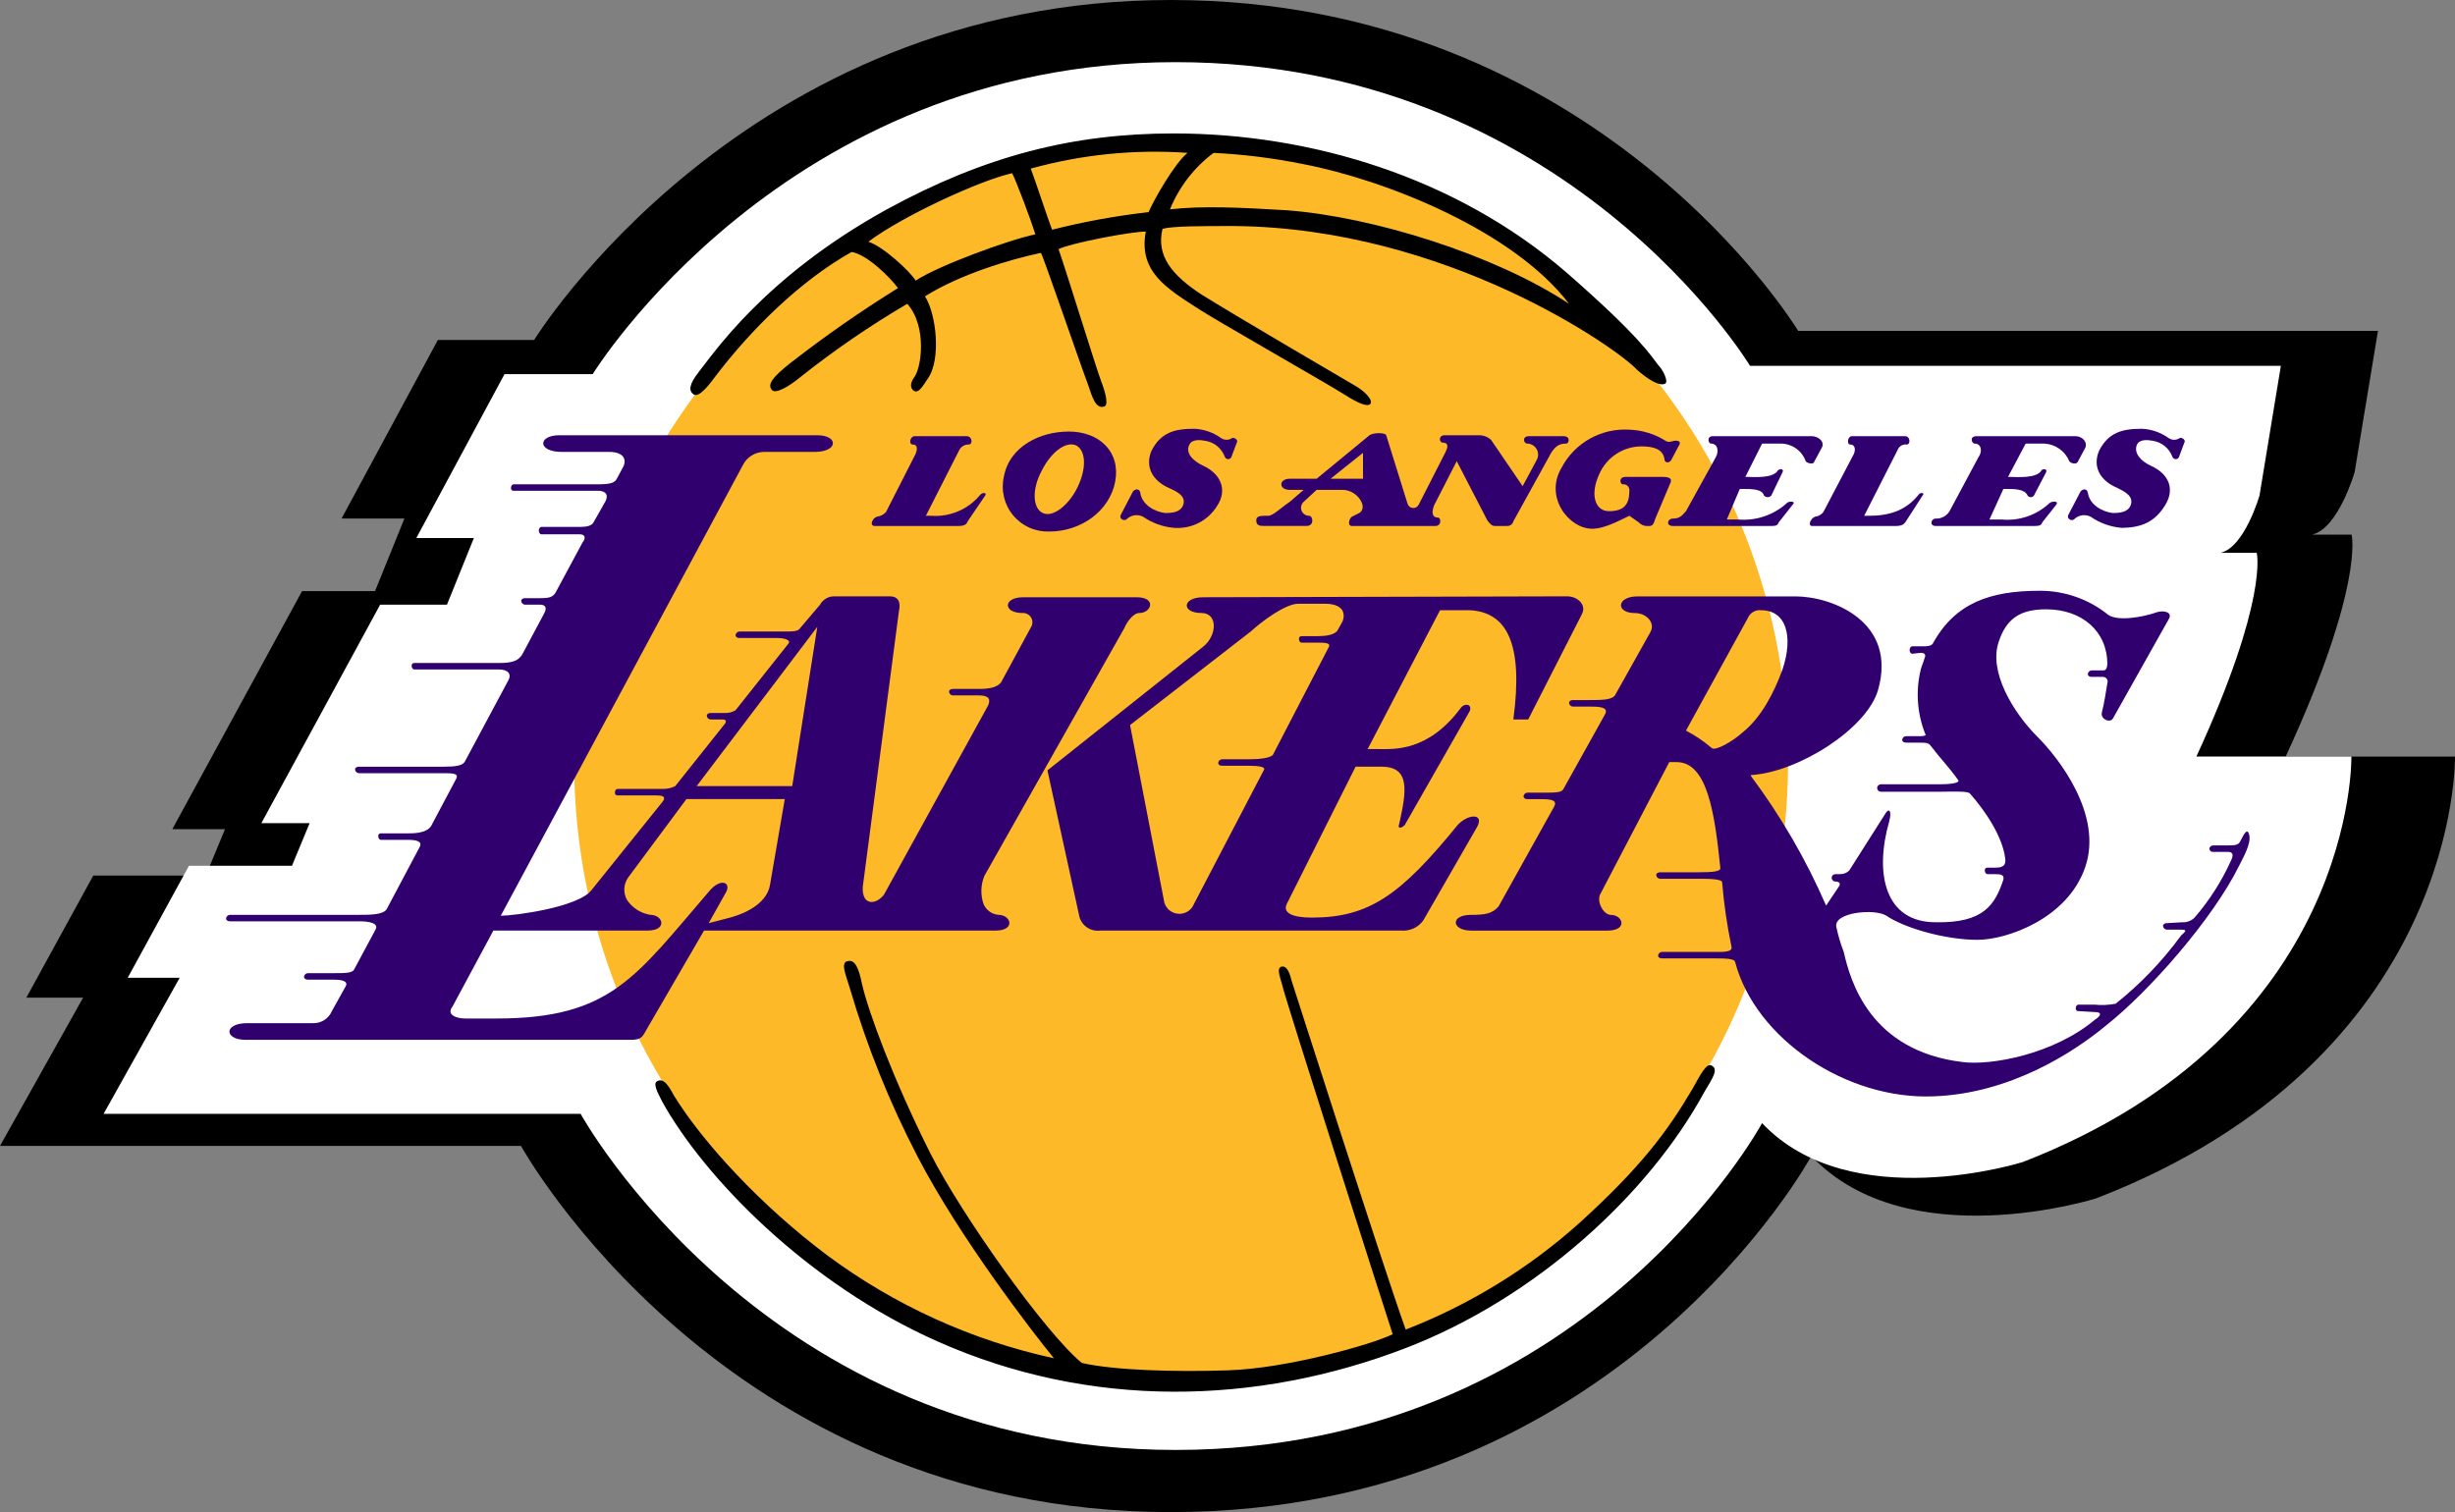 <svg fill="none" height="146" viewBox="0 0 237 146" width="237" xmlns="http://www.w3.org/2000/svg"><rect x="0" y="0" width="237" height="146" fill="#808080" stroke="none"/><path d="m51.568 32.823s20.158-32.823 61.452-32.823c41.294 0 60.571 31.947 60.571 31.947h55.972l-2.251 13.636s-1.566 5.454-4.11 6.039h3.816s1.272 4.87-6.36 21.428h16.341s.587 29.024-34.64 42.66c0 0-18.2 5.747-27.496-4.091 0 0-18.592 34.382-61.843 34.382s-62.724-35.356-62.724-35.356h-50.296l8.024-14.317h-5.48l6.458-11.785h10.862l1.859-4.48h-5.088l12.525-22.986h7.045l2.838-7.013h-6.067l9.296-17.239z" fill="#000"/><path d="m57.217 36.126s18.457-30.125 56.265-30.125c37.81 0 55.46 29.321 55.46 29.321h51.248l-2.06 12.515s-1.434 5.006-3.763 5.542h3.494s1.164 4.47-5.824 19.666h14.962s.538 26.639-31.716 39.154c0 0-16.665 5.274-25.176-3.755 0 0-17.024 31.556-56.625 31.556-39.601 0-57.43-32.45-57.43-32.45h-46.052l7.347-13.14h-5.017l5.913-10.817h9.945l1.702-4.112h-4.659l11.468-21.097h6.451l2.598-6.436h-5.555l8.511-15.823z" fill="#fff"/><path d="m114.02 132.938c32.344 0 58.595-26.55 58.595-59.357 0-32.718-26.251-59.268-58.595-59.268-32.344 0-58.595 26.55-58.595 59.268 0 32.807 26.251 59.357 58.595 59.357z" fill="#fdb927"/><g fill="#31006f"><path d="m120.471 73.313h-2.509c-.093.006-.18.046-.246.112s-.106.153-.112.246c0 .179.179.268.358.268h2.598c.896 0 1.703.089 1.434.447l-6.72 12.873c-.112.295-.313.547-.576.722-.263.175-.574.264-.889.254-.316-.01-.621-.118-.872-.309-.251-.191-.436-.455-.53-.756l-3.315-17.163 11.648-9.029c1.164-1.073 3.404-2.682 4.569-2.682h2.598c1.523 0 2.061.715 1.703 1.698l-.448.805c-.269.536-1.255.626-1.972.626h-1.523c-.036-.005-.073-.002-.108.01s-.067.031-.093.057c-.026.026-.046.058-.058.093-.011.035-.015.072-.009.108 0 .179.089.358.268.358h1.523c.628 0 1.344 0 1.076.447l-5.376 10.37c-.269.358-1.434.447-2.419.447zm20.248 6.347c-5.465 6.704-8.511 8.939-14.066 8.939-1.882 0-2.867-.447-2.419-1.341l6.63-13.23h2.509c2.777 0 2.419 2.324 1.702 5.542-.179.447.179.447.537.089l6.272-10.995c.269-.715-.538-.804-.896-.268-3.136 4.202-6.451 3.933-7.884 3.933h-1.075l6.988-13.409h2.867c3.584.179 5.197 3.218 4.211 10.548h1.434l5.196-10.191c.448-.894-.448-1.698-1.433-1.698l-35.122.089c-2.06 0-2.15 1.52-.179 1.52 1.613 0 1.523 2.235.09 3.308l-14.963 11.889 3.046 13.945c.076.472.334.896.719 1.18.386.284.868.406 1.342.339h29.029c.413.039.83-.032 1.207-.204.378-.173.703-.441.943-.779l5.197-9.029c.717-1.341-.896-1.252-1.882-.179z"/><path d="m76.48 75.905h-9.228l11.647-15.376zm-2.15 9.565c-.269 1.52-1.881 2.592-3.853 3.129l-2.061.536 1.702-3.039c.448-.894-.537-1.341-1.613-.089-7.168 8.313-9.497 12.336-20.607 12.336h-2.957c-.896 0-1.881-.358-1.254-1.162l3.942-7.33h14.873c1.971 0 1.523-1.52.269-1.52-.452-.073-.883-.238-1.268-.484-.385-.246-.716-.568-.971-.947-.186-.331-.276-.707-.26-1.085s.137-.746.349-1.06l5.644-7.598h9.497zm22.04 2.861c-.315-.03-.615-.146-.868-.335-.253-.189-.449-.445-.566-.738-.29-.876-.259-1.827.09-2.682l13.529-23.957c.179-.447.806-1.43 1.433-1.43 1.165 0 1.702-1.52-.269-1.52h-10.93c-1.971 0-1.971 1.52-.09 1.52.154-.011.309.018.448.084.14.066.26.166.35.292.09.126.146.272.163.425s-.006.308-.066.451l-2.957 5.453c-.448.536-1.254.626-2.15.626h-2.509c-.179 0-.358.089-.358.268.006.093.046.18.112.246.066.066.153.105.246.112h2.509c.717 0 1.254.179.896.983l-10.035 18.236c-.717.983-2.15 1.162-2.061-.715l3.494-26.639c.179-.804 0-1.43-.896-1.43h-5.376c-.276.002-.545.078-.782.22-.236.141-.43.344-.562.585l-1.971 2.324c-.179.268-.806.268-1.344.268h-4.48c-.093.006-.18.046-.246.112-.066.066-.106.153-.112.246 0 .179.179.268.358.268h3.673c.627 0 1.344.179 1.075.536l-5.107 6.436c-.296.182-.638.275-.986.268h-1.433c-.179 0-.358.089-.358.268.006.093.046.18.112.246.066.066.153.105.246.112h1.165c.358 0 .358.179.269.357l-4.838 6.079c-.389.192-.82.285-1.254.268h-4.301c-.179 0-.269.179-.269.358-.005.036-.002.074.01.108.012.035.031.067.057.093.026.026.058.046.093.057s.072.015.109.01h3.673c.627 0 .986.089.717.536l-6.899 8.582c-1.254 1.698-7.526 2.503-8.78 2.503l23.384-43.534c.187-.365.469-.673.815-.893s.746-.344 1.156-.359h4.928c2.329 0 2.329-1.609.269-1.609h-24.907c-2.061 0-2.15 1.609.269 1.609h4.569c1.344 0 1.702.715 1.344 1.43l-.627 1.162c-.179.358-.538.536-1.792.536h-8.153c-.179 0-.269.179-.269.357-.005.036-.002.074.01.108.012.035.031.067.057.093.026.026.058.046.093.057.035.012.072.015.109.01h8.153c.448 0 1.075.179.717.983l-1.165 2.056c-.179.358-.717.447-1.254.447h-3.763c-.179 0-.269.179-.269.358s.09.358.269.358h3.673c.538 0 .627.357.269.804l-2.598 4.827c-.269.447-.627.536-1.523.536h-1.433c-.179 0-.358.089-.358.268.006.093.046.18.112.246.066.066.153.105.246.112h1.433c.538 0 .717.268.448.805l-2.15 4.023c-.358.536-.806.805-2.24.805h-8.153c-.036-.005-.074-.002-.109.01-.035.012-.067.031-.093.057s-.046.058-.057.093-.015.072-.01.108c0 .179.09.358.269.358h8.153c.896 0 1.254.447.896 1.073l-4.211 7.867c-.269.357-.896.447-2.061.447h-8.153c-.179 0-.358.089-.358.268.006.093.046.18.112.246.066.066.153.105.246.112h8.063c.986 0 1.613 0 1.344.536l-2.419 4.559c-.448.715-1.702.715-2.24.715h-2.598c-.036-.005-.074-.002-.109.01s-.067.031-.093.057c-.026.026-.046.058-.057.093-.012.035-.015.072-.01.108 0 .179.09.358.269.358h2.598c.896 0 1.344.179 1.165.626l-3.225 6.079c-.358.536-1.613.536-2.598.536h-12.543c-.093.006-.18.046-.246.112-.066.066-.106.153-.112.246 0 .179.179.268.358.268h12.543c.896 0 1.881.179 1.523.805l-2.061 3.844c-.179.357-.896.357-1.971.357h-2.509c-.093.006-.18.046-.246.112-.066.066-.106.153-.112.246 0 .179.179.268.358.268h2.509c.627 0 1.433.089 1.165.626l-1.344 2.414c-.149.35-.399.647-.718.854-.319.207-.693.314-1.074.308h-6.361c-2.329 0-2.24 1.609-.179 1.609h37.092c1.075 0 1.165-.179 1.613-.983l5.555-9.565h28.133c1.971 0 1.523-1.52.269-1.52z"/><path d="m168.225 70.721c-.986.894-2.598 1.788-2.957 1.52-.77-.657-1.611-1.227-2.508-1.698l6.092-11.085c.126-.188.302-.337.507-.431.206-.095.433-.131.658-.105 2.419 0 3.136 2.503 2.061 5.721-.807 2.235-2.061 4.648-3.853 6.079zm48.919 9.923c-.179-.715-.448-.268-.896.626-.179.358-.627.358-1.165.358h-1.433c-.08.004-.157.032-.221.079-.063.048-.112.114-.138.189-.004.048.002.097.018.142s.043.087.077.121c.034.034.076.06.121.077.046.016.095.022.143.018h1.433c.538 0 .538.358.269.894-.898 1.975-2.075 3.811-3.494 5.453-.153.151-.335.269-.535.346-.201.077-.415.111-.63.101l-1.523.089c-.179 0-.358.089-.358.268.006.093.046.18.112.246.066.066.153.105.246.112h1.434c.806 0 0 .447-.09.626-1.791 2.443-3.9 4.638-6.272 6.526-.678.131-1.373.161-2.06.089h-1.524c-.179 0-.268.179-.268.358-.006.036-.002.074.009.108.012.035.032.067.058.093s.058.046.093.057c.035.012.072.015.108.01l1.524.089c1.075 0 .268.626.089.715-4.032 3.397-10.124 4.47-12.812 4.112-8.959-1.072-10.841-7.866-11.468-10.637-.304-.784-.544-1.591-.717-2.414-.269-1.43 3.763-1.788 4.838-1.073 1.703 1.162 5.645 2.324 8.781 2.324 2.867 0 8.69-2.056 10.393-6.973 1.792-5.095-2.599-10.638-4.57-12.604-2.419-2.414-4.748-6.347-3.763-9.207.717-2.145 1.971-3.129 4.57-3.129 3.494 0 5.913 2.145 5.913 5.274 0 .268-.09.626-.358.626h-1.165c-.093.006-.181.046-.247.112-.065.066-.105.153-.112.246 0 .179.18.268.359.268h1.075c.077-.005.154.009.224.042.07.033.13.083.175.146s.073.136.081.212c.009.077-.002.154-.032.225-.179 1.073-.269 1.788-.538 2.861-.089.626.807.983 1.075.536l5.376-9.565c.448-.715-.448-.894-1.075-.715-1.523.536-3.853.894-4.748.268-1.876-1.515-4.218-2.336-6.631-2.324-4.748 0-8.153 1.162-10.303 5.095-.179.268-.627.268-.986.268h-.985c-.179 0-.269.179-.269.358s.09.358.269.358l.806-.089c.359 0 .538.179.359.536-.09.358-.269.715-.359 1.073-.509 2.081-.353 4.27.448 6.258.09.089-.089.179-.448.179h-1.433c-.093.006-.181.046-.247.112s-.105.153-.112.246c0 .179.18.268.359.268h1.433c.717 0 .807.089 1.075.447.807 1.073 1.613 1.877 2.509 3.129.358.358-.985.447-1.702.447h-5.734c-.095 0-.186.038-.254.105-.067.067-.105.158-.105.253 0 .095.038.186.105.253.068.067.159.105.254.105h5.823c.986 0 2.599-.089 2.778.179 1.433 1.609 3.136 4.112 3.404 6.258.09.626-.179.894-.895.894h-.807c-.036-.005-.074-.002-.109.01-.035.012-.066.031-.092.057-.027.026-.046.058-.058.093-.011.035-.015.072-.01.108 0 .179.09.358.269.358h.717c.627 0 .896.089.806.536-.806 2.414-1.881 4.201-6.54 4.112-4.928 0-5.913-4.738-4.48-9.744.269-.983 0-1.43-.448-.626l-3.405 5.364c-.116.119-.255.212-.41.274-.154.062-.319.09-.485.084h-.448c-.096 0-.187.038-.254.105-.067.067-.105.158-.105.253 0 .095.038.186.105.253.067.067.158.105.254.105.358 0 .537.179.358.447l-1.254 1.877c-1.928-4.437-4.363-8.636-7.258-12.515v-.089c4.57-.268 11.2-4.47 12.275-8.224 1.881-6.615-4.48-9.029-7.974-9.029h-15.231c-2.061 0-2.15 1.609-.269 1.609 1.075 0 1.971.894 1.523 1.788l-3.405 6.079c-.268.536-1.254.536-2.687.536h-1.434c-.179 0-.358.089-.358.268.006.093.046.18.112.246.066.066.153.105.246.112h1.434c.985 0 2.06 0 1.702.715l-4.032 7.241c-.179.358-.717.358-2.061.358h-1.433c-.093.006-.181.046-.246.112-.066.066-.106.153-.112.246 0 .179.179.268.358.268h1.433c1.076 0 1.434.179 1.165.715l-5.375 9.655c-.628.715-1.344.804-2.688.804-1.971 0-1.882 1.52.089 1.52h13.081c2.061 0 1.523-1.52.359-1.52-.717 0-1.434-1.341-.986-2.056l6.63-12.694h.717c2.956 0 3.673 4.917 4.211 10.191.089.358-.627.447-2.151.447h-3.673c-.179 0-.358.089-.358.268.006.093.046.18.112.246.066.066.153.105.246.112h3.673c.986 0 2.33 0 2.33.357.172 2.072.471 4.132.896 6.168.179.626-.896.536-1.971.536h-4.749c-.093.006-.18.046-.246.112-.066.066-.106.153-.112.246 0 .179.179.268.358.268h4.749c1.433 0 2.24-0 2.329.357 1.971 7.42 10.752 13.319 19.174 12.962 7.346-.268 13.439-4.202 16.575-6.794 4.211-3.308 10.393-10.37 12.901-15.465.448-.894 1.165-2.146.986-2.95z"/><path d="m94.578 47.836c-.567.67-1.284 1.197-2.094 1.539-.809.342-1.688.488-2.565.428h-.538l3.225-6.347c.084-.164.212-.301.371-.396.158-.095.34-.143.525-.14.448 0 .358-.805-.179-.805h-5.017c-.448 0-.627.805-.179.805.448 0 .448.447.269.894l-2.867 5.632c-.235.252-.553.41-.896.447-.448.179-.717.894-.179.894h8.063c.627 0 .806-.179.896-.447l1.702-2.503c.179-.268-.269-.357-.538 0z"/><path d="m118.948 42.294c-.158.11-.346.168-.538.168s-.38-.059-.537-.168c-.76-.545-1.664-.856-2.599-.894-1.881 0-3.225.358-4.121 2.145-.627 1.52.09 2.861 1.702 3.576.807.358 1.703.805 1.344 1.698-.269.626-.985.715-1.702.715-.896-.089-2.24-.715-2.419-1.967-.09-.447-.538-.358-.717-.089l-1.165 2.235c-.179.358.269.626.538.447.204-.212.471-.352.762-.401.29-.048.589-.002.851.132.875.607 1.894.977 2.956 1.073.833.071 1.669-.093 2.413-.472s1.367-.959 1.798-1.673c.986-1.52.359-3.039-1.344-3.844-.985-.447-1.792-1.252-1.344-2.056.269-.536 1.075-.447 1.523-.358.421.065.817.239 1.147.506.331.267.584.617.735 1.014.019.064.055.121.106.165.05.044.112.072.179.081.066.009.133-0.0.194-.028.061-.028.112-.073.148-.129l.538-1.43c.179-.268-.269-.536-.448-.447z"/><path d="m175.124 44.618.717-1.341c.358-.536-.18-1.162-.986-1.162h-9.497c-.627 0-.448.715-.179.715.627 0 .806.715.448 1.341l-2.867 5.185c-.448.536-.717.715-1.255.715-.537 0-.716.715 0 .715h9.587c.358 0 .538-.089.627-.358l1.344-1.698c.359-.358-.358-.358-.537-.179-.636.583-1.387 1.027-2.205 1.304-.817.277-1.684.381-2.544.305h-1.075l1.254-2.95h.269c.896 0 1.882 0 2.061.626.043.053.098.095.16.124s.13.044.198.044c.069 0 .136-.015.198-.044s.117-.072.16-.124l1.076-2.235c.179-.358-.269-.358-.448-.179-.448.804-2.419.626-2.867.626h-.269l1.613-3.218h1.791c.53-.001 1.047.162 1.48.466.433.304.761.735.94 1.232.089.179.716.357.806.089z"/><path d="m128.445 46.227 3.136-2.503v2.503zm22.488-4.112h-3.315c-.717 0-.537.715-.179.715.187.004.369.057.529.153s.292.232.382.395c.091.163.137.346.134.533-.002.186-.054.368-.149.529l-1.344 2.503-3.046-4.47c-.318-.291-.734-.45-1.165-.447h-3.315c-.627 0-.538.715-.179.715.627 0 .448.536.269.894l-2.599 5.095c-.051.105-.132.191-.234.249-.101.058-.218.083-.334.073-.116-.01-.227-.054-.317-.128-.091-.073-.157-.172-.19-.284l-2.061-6.615c-.089-.268-1.254-.268-1.612 0l-5.107 4.202h-2.598c-.538 0-.807.268-.807.536s.269.536.807.536h1.344l-1.344 1.162c-.807.536-1.613 1.341-2.061 1.341h-.358c-.538 0-.807.089-.807.447 0 .447.269.536.717.536h4.121c.807 0 .627-.983.269-.983-.157.002-.311-.043-.441-.13-.131-.087-.232-.211-.29-.356s-.071-.305-.036-.458c.034-.153.114-.291.23-.397l1.254-1.162h2.509c1.433 0 2.508 1.698 1.612 2.235l-.717.358c-.268.179-.448.894 0 .894h8.064c.627 0 .538-.804.269-.804-.896 0-.448-1.162-.269-1.43l2.061-4.023 2.956 5.721c.269.357.448.536.717.536h1.165c.14.011.281-.027.395-.109.115-.082.197-.202.232-.338l3.405-6.168c.537-1.073.985-1.341 1.702-1.341.269-0.0.448-.715-.269-.715z"/><path d="m103.985 47.121c-.896 1.788-2.419 2.861-3.315 2.414-.985-.447-1.075-2.324-.089-4.112.896-1.788 2.329-2.861 3.315-2.414.985.536.985 2.324.089 4.112zm-.806-5.453c-2.777 0-5.734 1.43-6.272 4.38-.144.646-.137 1.316.018 1.959.156.643.457 1.242.881 1.751.424.509.959.915 1.564 1.186.605.271 1.265.4 1.927.378 3.047 0 5.824-1.967 6.362-4.827.537-2.861-1.523-4.827-4.48-4.827z"/><path d="m160.52 46.048h-3.584c-.717 0-.538.715-.269.715.085-.01.171-0.0.251.028.081.028.154.074.214.134.061.06.107.133.135.213.028.08.037.166.027.251 0 1.43-.627 1.967-1.971 1.967s-1.881-1.609-.896-3.665c.355-.77.923-1.423 1.638-1.883.714-.459 1.544-.706 2.394-.71 1.165 0 2.15.268 2.24 1.341.09.268.448.268.627 0l.807-1.52c.089-.179 0-.358-.269-.358-.269-.089-.717.268-1.075 0-1.049-.66-2.255-1.03-3.495-1.073-1.328-.083-2.652.218-3.812.869-1.161.65-2.108 1.621-2.728 2.797-1.702 2.861.717 5.9 2.957 5.9 1.254 0 2.777-.894 3.583-1.252l.896.626c.186.204.442.332.717.358h.359c.358 0 .447-.447.537-.715l1.434-3.397c.179-.357.089-.626-.717-.626z"/><path d="m210.424 42.294c-.157.11-.345.168-.537.168s-.38-.059-.538-.168c-.76-.545-1.663-.856-2.598-.894-1.882 0-3.225.358-4.121 2.145-.628 1.52.089 2.861 1.791 3.576.717.358 1.613.805 1.255 1.698-.269.626-.986.715-1.703.715-.895-.089-2.239-.715-2.419-1.967-.089-.447-.537-.358-.716-.089l-1.165 2.235c-.179.358.269.626.537.447.205-.212.472-.352.762-.401.291-.048.589-.002.851.132.876.607 1.895.977 2.957 1.073 1.881 0 3.225-.536 4.211-2.145.985-1.52.448-3.039-1.344-3.844-.986-.447-1.702-1.252-1.344-2.056.269-.536 1.075-.447 1.523-.358.42.065.816.239 1.147.506.33.267.584.617.735 1.014.018.064.055.121.106.165.05.044.112.072.178.081s.134-0.0.195-.028c.06-.028.112-.073.148-.129l.537-1.43c.18-.268-.268-.536-.448-.447z"/><path d="m185.159 47.836c-1.255 1.52-2.868 1.967-4.749 1.967h-.448l3.225-6.347c.065-.178.19-.329.353-.427s.355-.136.543-.109c.359 0 .359-.805-.179-.805h-5.107c-.448 0-.537.805-.179.805.448 0 .538.447.358.894l-2.956 5.632c-.199.25-.489.41-.807.447-.448.179-.716.894-.268.894h8.063c.627 0 .807-.179.986-.447l1.612-2.503c.269-.268-.268-.357-.447 0z"/><path d="m197.343 42.83c.524.025 1.029.198 1.457.499.429.301.762.717.963 1.2.089.179.627.358.806.089l.717-1.341c.268-.536-.18-1.162-.986-1.162h-9.497c-.717 0-.448.715-.179.715.627 0 .806.715.358 1.341l-2.777 5.185c-.139.229-.337.416-.573.542-.237.126-.503.186-.771.173-.448 0-.627.715 0 .715h9.586c.448 0 .628-.089.717-.358l1.344-1.698c.269-.358-.358-.358-.627-.179-.616.586-1.35 1.033-2.154 1.31s-1.658.38-2.505.299h-1.165l1.344-2.95h.269c.806 0 1.792 0 2.061.626.034.052.08.095.135.124s.116.045.178.045c.063 0 .124-.015.179-.045.054-.029.101-.072.135-.124l1.165-2.235c.179-.357-.359-.357-.448-.179-.448.805-2.419.626-2.957.626h-.269l1.703-3.218z"/></g><path d="m124.234 20.303c-4.48-.268-8.153-.447-11.289-.089.881-2.166 2.337-4.051 4.211-5.453 2.89.142 5.765.501 8.601 1.073 7.974 1.52 20.338 6.436 25.714 13.498-7.168-4.738-18.905-8.403-27.237-9.029zm-13.35.179c-3.141.356-6.254.923-9.318 1.698-.448-1.162-1.613-4.738-2.06-5.9 4.923-1.366 10.044-1.88 15.141-1.52-1.254.983-3.315 4.649-3.763 5.721zm-22.488 6.615c-.538-.894-3.136-3.308-4.569-3.755 3.315-2.503 10.931-5.989 13.887-6.615.448.894 1.792 4.47 2.24 5.9-2.598.536-9.408 3.039-11.558 4.47zm71.676 8.135c-.717-.894-1.702-2.682-8.87-8.939-10.662-9.207-24.728-13.409-37.899-13.409-9.676 0-18.188 2.145-27.685 7.33-12.006 6.615-16.933 14.213-18.188 15.733-.896 1.162-.986 1.788-.448 2.146.448.268 1.254-.626 1.971-1.609 3.584-4.738 8.332-9.386 13.26-12.157 1.523.268 3.673 2.414 4.48 3.486-3.59 2.228-7.059 4.646-10.393 7.241-1.702 1.341-2.24 2.056-1.792 2.592.358.447 1.702-.358 2.777-1.252 3.265-2.591 6.708-4.95 10.303-7.062 1.971 2.235 1.344 6.347.627 7.151-.358.536-.358.983 0 1.252.448.268.806-.358 1.344-1.162 1.344-1.877.806-6.347-.269-7.956 3.405-2.145 8.243-3.576 11.199-4.202.269.447 3.853 10.906 4.569 12.783.359 1.073.717 2.324 1.524 2.056.448-.089.179-1.252-.269-2.414-.538-1.43-3.226-10.191-4.122-12.783.986-.536 6.899-1.698 8.422-1.698-.716 3.844 1.971 5.453 5.018 7.42 1.612 1.073 12.005 6.973 14.156 8.314 1.254.804 2.24 1.252 2.508.894.269-.358-.537-1.252-1.702-1.877-.896-.536-10.572-6.168-14.604-8.671-2.867-1.877-4.39-3.755-3.763-6.347.986-.268 3.853-.268 6.899-.268 20.607.179 37.092 11.889 38.884 13.856.986.894 2.24 1.698 2.778 1.341.268-.268-.269-1.341-.717-1.788z" fill="#000"/><path d="m164.552 105.405c.806-1.341 1.344-2.145.716-2.503-.537-.358-1.164.983-1.881 2.235-2.419 4.112-5.017 7.598-10.931 12.962-4.919 4.404-10.595 7.886-16.754 10.28-2.24-6.258-10.751-32.897-11.02-33.701-.269-1.162-.627-1.43-.986-1.341-.448.179-.179.805.09 1.788.179.983 10.303 32.628 10.662 33.701-1.971.983-10.214 3.307-15.859 3.486-5.107.179-11.109 0-14.156-.715-3.494-2.861-11.557-14.213-14.604-20.203-3.584-7.151-6.003-13.677-6.63-16.448-.269-1.341-.627-2.324-1.344-2.146-.717.089-.269 1.162.179 2.592 1.648 5.621 3.838 11.07 6.54 16.269 4.032 7.778 11.11 16.985 13.17 19.488-7.91-1.72-15.363-5.103-21.861-9.922-6.451-4.828-12.006-10.906-14.783-15.376-.448-.805-.986-1.877-1.702-1.43-.358.268.09 1.072.538 1.966 4.032 7.241 13.887 17.521 26.61 23.153 14.694 6.526 30.731 6.168 45.156.626 12.543-4.827 23.474-14.839 28.85-24.762z" fill="#000"/></svg>